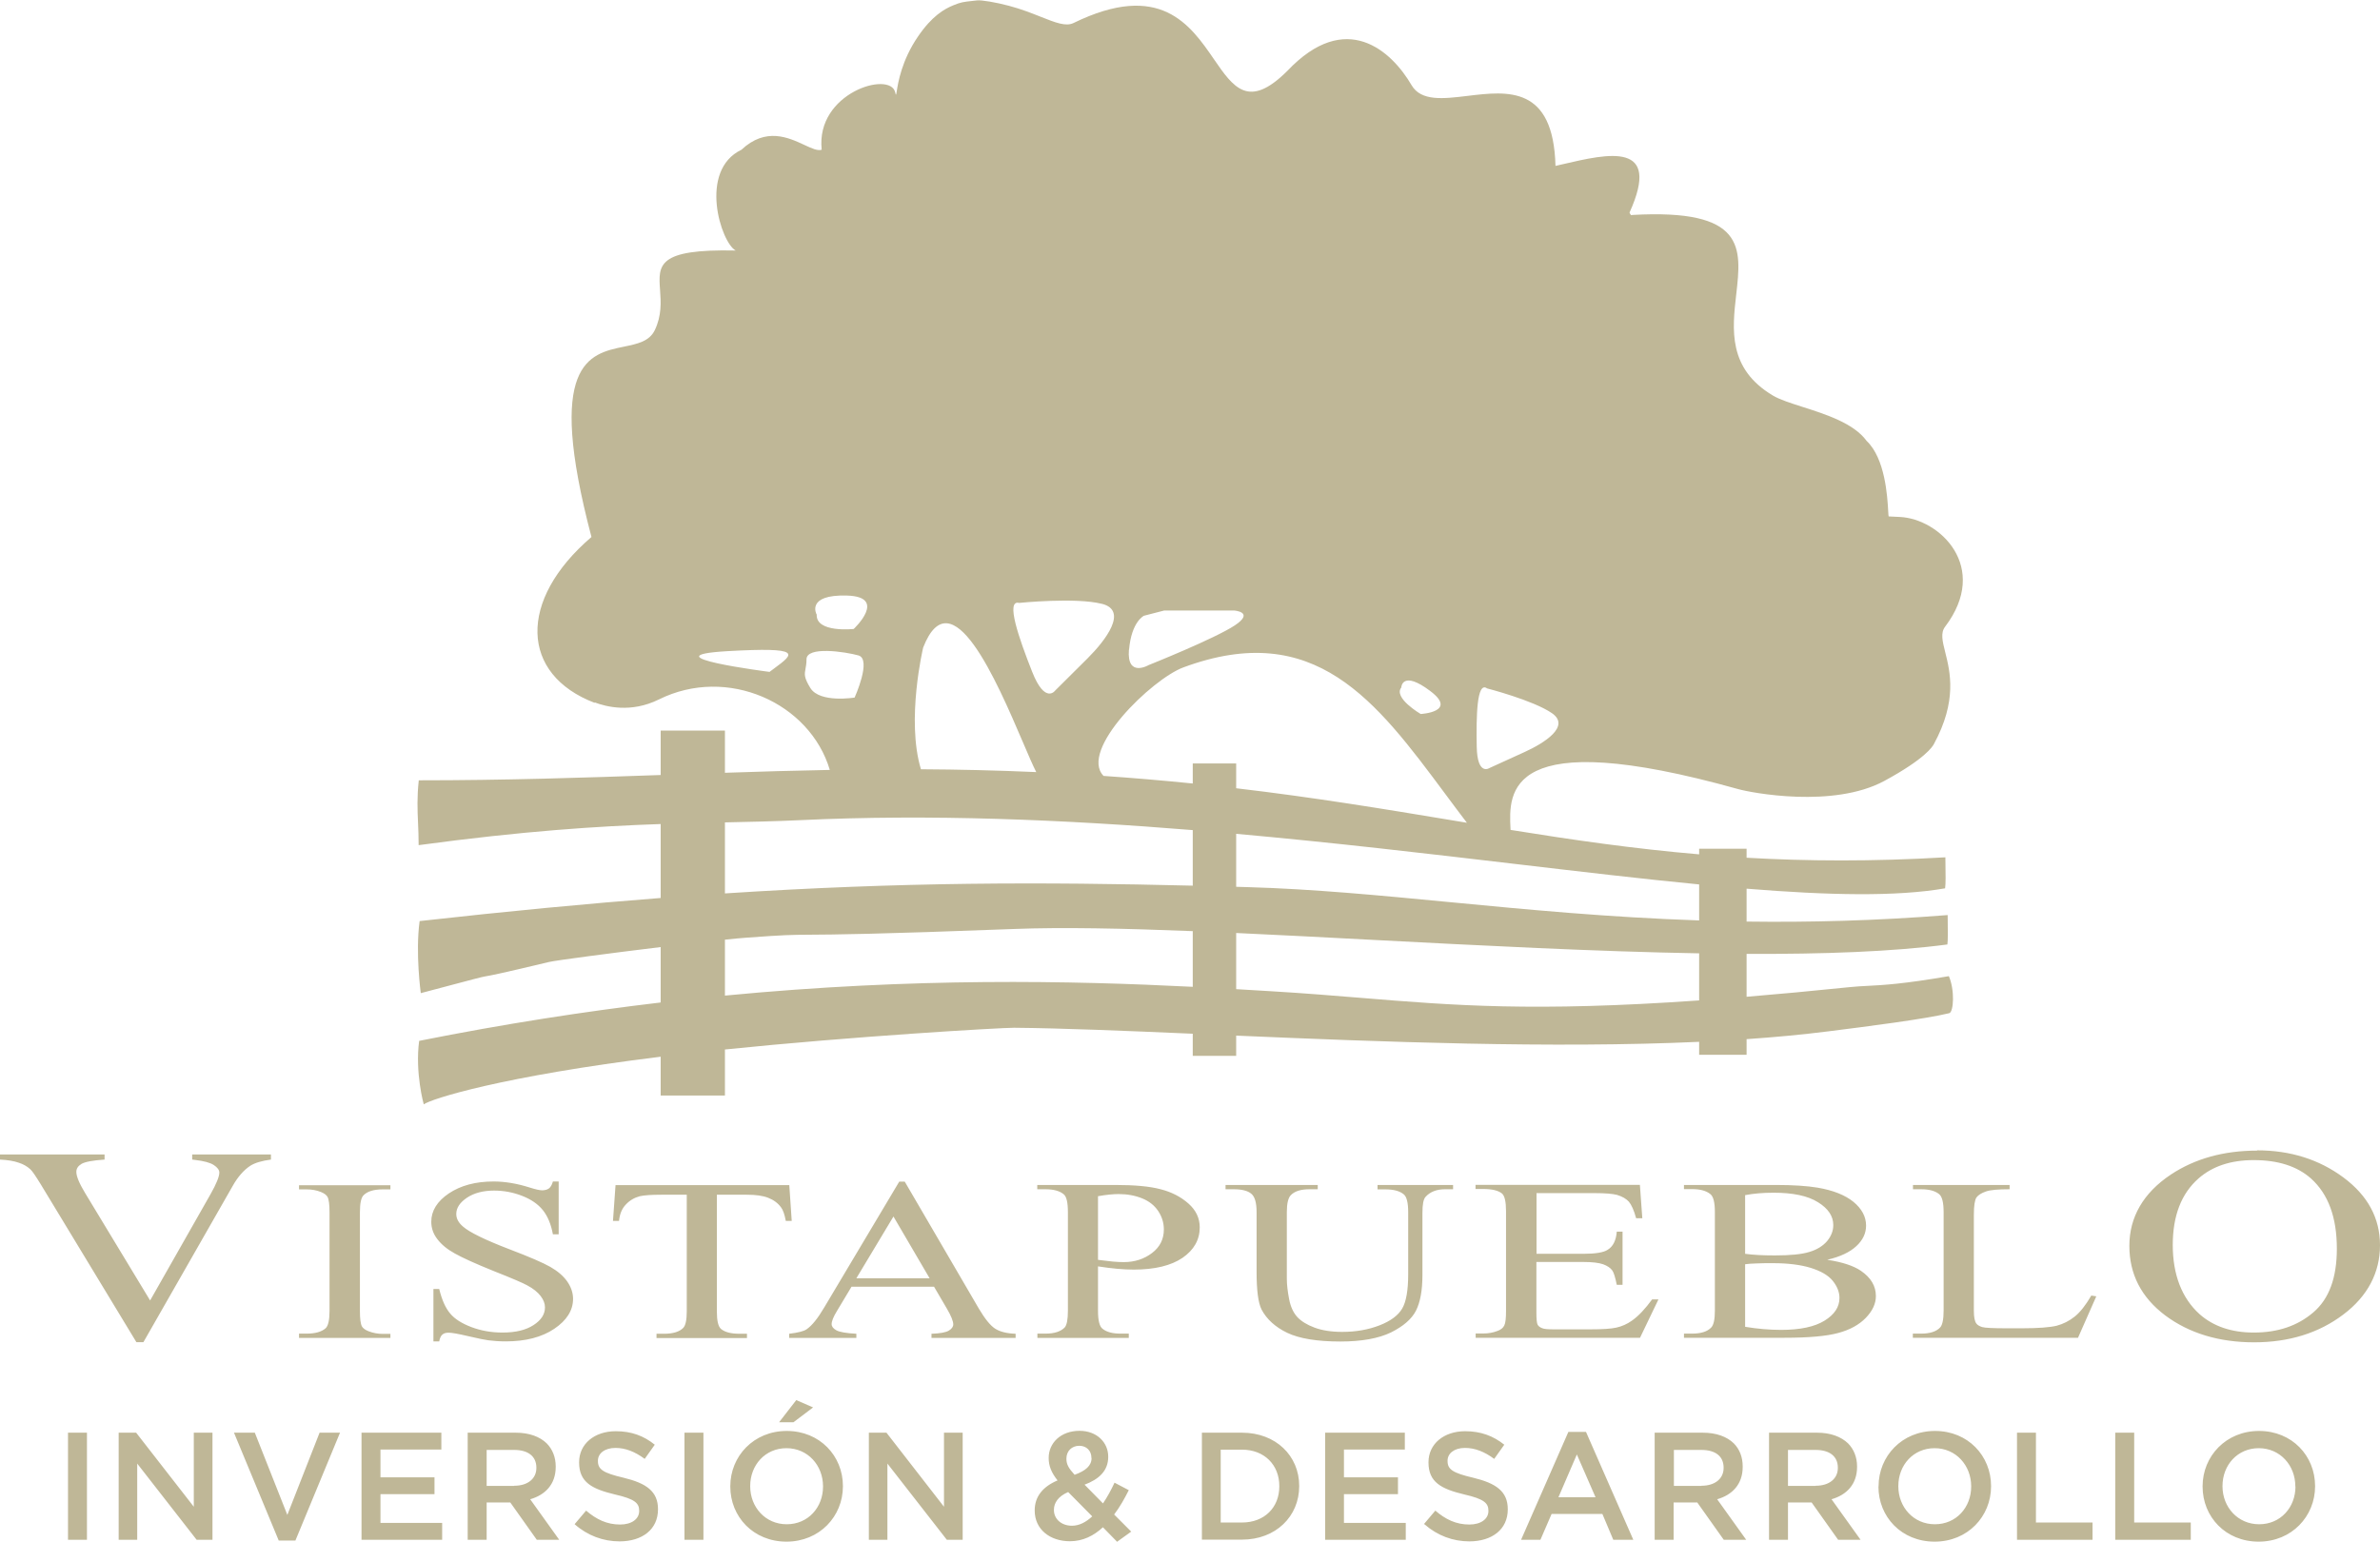 <svg xmlns="http://www.w3.org/2000/svg" width="196" height="127" viewBox="0 0 196 127" fill="none"><g clip-path="url(#clip0_522_591)"><path fill-rule="evenodd" clip-rule="evenodd" d="M54.266 57.609C51.952 58.754 49.894 58.204 48.964 57.851L48.986 57.895C42.843 55.561 42.622 49.439 48.709 44.231C44.925 29.882 48.505 29.145 51.384 28.553C52.48 28.327 53.474 28.123 53.922 27.197C54.506 25.983 54.426 24.853 54.357 23.884C54.211 21.823 54.117 20.492 60.585 20.634C59.379 19.996 57.486 14.05 61.061 12.332C63.065 10.459 64.929 11.326 66.245 11.939C66.847 12.219 67.335 12.446 67.669 12.332C67.159 7.642 73.324 5.803 73.723 7.609C73.787 7.907 73.798 7.836 73.851 7.506C73.961 6.813 74.252 4.978 75.593 3.017C76.744 1.321 77.763 0.738 78.526 0.429C79.135 0.179 79.347 0.156 80.099 0.074L80.099 0.074L80.099 0.074C80.208 0.062 80.328 0.048 80.463 0.033C80.806 -0.011 82.001 0.187 83.075 0.473C84.099 0.744 84.974 1.091 85.719 1.387C86.916 1.862 87.782 2.206 88.41 1.894C95.53 -1.579 98.018 2.039 99.968 4.872C101.579 7.214 102.822 9.021 106.008 5.847C110.855 0.727 114.607 4.206 116.245 7.014C117.035 8.362 118.863 8.14 120.854 7.899C124.166 7.498 127.926 7.042 128.099 13.665C128.285 13.622 128.473 13.578 128.663 13.534C132.48 12.643 136.854 11.623 134.197 17.507C134.197 17.507 134.308 17.805 134.408 17.706C143.792 17.172 143.422 20.409 142.984 24.246C142.654 27.135 142.285 30.364 146.007 32.581C146.569 32.916 147.459 33.2 148.451 33.517C150.367 34.129 152.664 34.863 153.721 36.314C155.254 37.766 155.432 40.913 155.498 42.09C155.512 42.333 155.521 42.492 155.536 42.535L156.444 42.579C159.731 42.722 163.903 46.708 160.185 51.619C159.796 52.129 159.965 52.804 160.195 53.723C160.602 55.346 161.198 57.727 159.255 61.298L159.251 61.304C159.152 61.477 158.58 62.478 155.171 64.326C150.965 66.594 144.203 65.295 143.151 64.997C123.973 59.629 124.249 65.274 124.394 68.255L124.399 68.356C129.491 69.177 134.534 69.909 139.93 70.369V69.908H143.837V70.648C148.837 70.934 154.197 70.967 160.207 70.613C160.207 70.755 160.21 70.958 160.214 71.191C160.226 71.882 160.242 72.83 160.185 73.168C156.165 73.867 150.566 73.744 143.837 73.197V75.906C148.976 75.976 154.464 75.84 160.395 75.37C160.395 75.508 160.398 75.697 160.401 75.912V75.913V75.914V75.915V75.916V75.917V75.918V75.919V75.919V75.92V75.921V75.921V75.921V75.921C160.41 76.579 160.423 77.462 160.373 77.792C155.854 78.39 150.148 78.594 143.837 78.567V82.1C146.425 81.886 149.245 81.623 152.337 81.305C152.835 81.252 153.283 81.229 153.784 81.203H153.785L153.785 81.203L153.785 81.203C155.077 81.137 156.723 81.052 160.494 80.402C160.992 81.547 160.893 83.342 160.528 83.452C158.558 83.936 153.621 84.564 150.556 84.949C148.431 85.218 146.181 85.429 143.837 85.59V86.876H139.93V85.811C127.785 86.363 113.754 85.814 101.802 85.299V86.964H98.227V85.144C92.558 84.898 87.492 84.689 83.507 84.652C82.342 84.652 70.234 85.358 59.7 86.442V90.234H54.409V87.037C41.316 88.652 35.505 90.51 34.897 90.961C34.897 90.961 34.166 88.352 34.52 85.72V85.731C41.545 84.33 48.178 83.306 54.409 82.57V78.006C50.206 78.516 45.742 79.106 45.212 79.235C41.016 80.239 40.393 80.346 40.057 80.403C40.028 80.408 40.001 80.413 39.974 80.418C39.638 80.477 39.306 80.565 34.812 81.758L34.81 81.758L34.809 81.759L34.653 81.8C34.653 81.8 34.2 78.519 34.554 75.887V75.865C41.872 75.047 48.412 74.426 54.409 73.963V67.872C49.272 68.049 43.137 68.439 34.476 69.611C34.476 68.922 34.45 68.332 34.426 67.767V67.767C34.378 66.681 34.334 65.691 34.487 64.271H34.498C41.642 64.271 48.125 64.056 54.409 63.834V60.175H59.7V63.65C62.578 63.553 65.442 63.468 68.337 63.415C66.698 57.886 59.892 54.816 54.266 57.609ZM124.711 71.152C130.147 71.792 135.262 72.394 139.93 72.847V75.812C132.468 75.559 125.737 74.913 119.416 74.307C113.594 73.748 108.12 73.223 102.743 73.069C102.428 73.059 102.115 73.05 101.802 73.042V68.678C109.802 69.397 117.535 70.308 124.71 71.152L124.711 71.152L124.711 71.152ZM113.009 77.411L113.009 77.411C121.945 77.879 131.357 78.372 139.93 78.523V82.4C126.298 83.355 119.7 82.814 112.153 82.196C109.839 82.006 107.435 81.809 104.713 81.646C103.777 81.589 102.806 81.531 101.802 81.473V76.847C105.378 77.011 109.149 77.208 113.008 77.411H113.009ZM98.227 81.28V76.694C92.535 76.467 87.478 76.363 83.54 76.515C72.045 76.954 68.598 76.976 66.704 76.988C65.131 76.998 64.63 77.001 61.482 77.231C61.065 77.261 60.45 77.319 59.7 77.397V82.003C75.33 80.499 88.224 80.777 98.227 81.28ZM98.227 72.948V68.372C87.621 67.509 76.629 67.042 65.909 67.552C63.834 67.649 61.813 67.692 59.7 67.737V73.587C74.291 72.635 85.798 72.644 98.227 72.948ZM101.802 64.925V62.883H98.227V64.534C95.694 64.278 93.251 64.072 90.881 63.909C88.828 61.796 94.86 55.926 97.463 54.967C108.293 50.962 113.32 57.724 119.016 65.385C119.602 66.173 120.195 66.971 120.803 67.767L119.557 67.56L119.556 67.56L119.556 67.56C114.009 66.639 108.258 65.684 101.802 64.925ZM75.842 63.361C78.915 63.378 82.064 63.449 85.338 63.594C85.06 63.052 84.681 62.167 84.231 61.114C82.098 56.132 78.352 47.38 76.025 53.337C76.025 53.337 74.608 59.287 75.842 63.361ZM69.749 49.054C66.341 48.955 67.248 50.606 67.248 50.606H67.259C67.171 52.148 70.303 51.806 70.303 51.806C70.303 51.806 73.147 49.153 69.749 49.054ZM70.38 57.455C70.38 57.455 71.808 54.306 70.701 53.986C69.594 53.678 66.418 53.205 66.418 54.306C66.418 54.649 66.373 54.885 66.335 55.086C66.25 55.53 66.198 55.801 66.739 56.673C67.525 57.928 70.38 57.455 70.38 57.455ZM89.561 54.229C91.077 52.72 92.914 50.287 90.756 49.736H90.745C88.576 49.186 83.927 49.659 83.927 49.659C82.787 49.373 83.927 52.61 85.001 55.33C86.074 58.05 86.904 56.871 86.904 56.871L89.561 54.229ZM94.209 50.716C94.209 50.716 93.18 51.19 92.981 53.513H92.97C92.781 55.847 94.597 54.779 94.597 54.779C94.597 54.779 100.031 52.61 101.691 51.509C103.351 50.408 101.647 50.287 101.647 50.287H95.87L94.209 50.716ZM59.888 53.634C53.114 54.031 63.374 55.341 63.374 55.341C63.516 55.233 63.656 55.13 63.789 55.031L63.789 55.031C65.405 53.834 66.155 53.278 59.888 53.634ZM117.784 56.915C115.482 55.176 115.404 56.596 115.404 56.596L115.415 56.607C114.696 57.466 116.998 58.809 116.998 58.809C116.998 58.809 120.086 58.644 117.784 56.915ZM127.811 58.743C126.262 57.675 122.443 56.695 122.443 56.695V56.684C121.613 56.134 121.569 59.019 121.613 61.485C121.657 63.951 122.665 63.258 122.665 63.258L125.542 61.947C127.191 61.199 129.361 59.822 127.811 58.743ZM22.313 95.509V95.09H15.827V95.509C15.949 95.531 16.037 95.542 16.093 95.542C16.801 95.63 17.31 95.762 17.609 95.96C17.908 96.158 18.063 96.368 18.063 96.577C18.063 96.907 17.819 97.513 17.332 98.371L12.363 107.114L7.006 98.261C6.53 97.469 6.287 96.896 6.287 96.522C6.287 96.246 6.43 96.037 6.718 95.861C7.006 95.696 7.637 95.575 8.611 95.509V95.09H0V95.509C0.642 95.542 1.151 95.63 1.527 95.762C1.915 95.883 2.236 96.07 2.49 96.302C2.656 96.445 2.933 96.863 3.342 97.524L11.234 110.55H11.809L19.158 97.689C19.579 96.94 20.066 96.379 20.619 96.015C21.007 95.773 21.571 95.608 22.313 95.509ZM32.152 109.867V110.197H24.626V109.845H25.246C25.976 109.845 26.496 109.691 26.828 109.393C27.028 109.195 27.138 108.722 27.138 107.973V99.847C27.138 99.208 27.083 98.79 26.972 98.581C26.884 98.427 26.707 98.294 26.441 98.184C26.065 98.03 25.666 97.964 25.246 97.964H24.626V97.623H32.152V97.964H31.521C30.802 97.964 30.282 98.118 29.961 98.427C29.739 98.625 29.64 99.098 29.64 99.858V107.984C29.64 108.623 29.695 109.041 29.806 109.25C29.894 109.404 30.071 109.537 30.348 109.647C30.713 109.79 31.112 109.867 31.521 109.867H32.152ZM46.009 101.664V97.314H45.533C45.456 97.601 45.334 97.799 45.19 97.898C45.057 97.986 44.869 98.041 44.648 98.041C44.448 98.041 44.105 97.964 43.618 97.81C42.578 97.48 41.582 97.314 40.652 97.314C39.158 97.314 37.941 97.645 36.967 98.294C36.004 98.944 35.517 99.726 35.517 100.629C35.517 101.157 35.683 101.631 36.015 102.06C36.347 102.501 36.823 102.897 37.465 103.249C38.095 103.602 39.158 104.086 40.663 104.692C42.168 105.286 43.087 105.683 43.419 105.87C43.917 106.134 44.282 106.432 44.526 106.751C44.769 107.07 44.88 107.379 44.88 107.687C44.88 108.248 44.57 108.733 43.939 109.14C43.319 109.548 42.467 109.757 41.383 109.757C40.453 109.757 39.601 109.603 38.815 109.305C38.04 109.008 37.453 108.645 37.077 108.193C36.69 107.742 36.391 107.07 36.17 106.167H35.694V110.484H36.17C36.225 110.186 36.325 109.999 36.446 109.911C36.568 109.812 36.723 109.768 36.955 109.768C37.188 109.768 37.719 109.856 38.56 110.054C39.401 110.252 39.955 110.362 40.221 110.395C40.663 110.451 41.139 110.484 41.659 110.484C43.275 110.484 44.614 110.142 45.644 109.449C46.673 108.755 47.193 107.929 47.193 106.982C47.193 106.476 47.027 106.002 46.706 105.54C46.385 105.088 45.92 104.692 45.323 104.35C44.725 104.009 43.607 103.525 41.958 102.897C39.944 102.126 38.671 101.499 38.14 101.036C37.763 100.717 37.575 100.376 37.575 99.99C37.575 99.484 37.874 99.043 38.461 98.647C39.047 98.261 39.789 98.063 40.685 98.063C41.482 98.063 42.246 98.206 42.987 98.493C43.729 98.779 44.304 99.175 44.703 99.671C45.101 100.166 45.378 100.827 45.533 101.664H46.009ZM65.001 97.612L65.201 100.563H64.713C64.614 100.034 64.492 99.671 64.326 99.451C64.061 99.087 63.695 98.823 63.264 98.658C62.821 98.482 62.234 98.405 61.504 98.405H59.036V108.017C59.036 108.788 59.146 109.272 59.39 109.471C59.722 109.735 60.22 109.856 60.906 109.856H61.515V110.208H54.066V109.856H54.686C55.428 109.856 55.959 109.691 56.269 109.371C56.457 109.173 56.557 108.722 56.557 108.017V98.405H54.443C53.624 98.405 53.037 98.449 52.694 98.526C52.24 98.647 51.864 98.867 51.543 99.208C51.222 99.539 51.034 99.99 50.978 100.563H50.48L50.691 97.612H65.001ZM70.126 105.98H76.921L77.984 107.797C78.327 108.38 78.504 108.821 78.504 109.085C78.504 109.283 78.371 109.46 78.128 109.603C77.884 109.746 77.408 109.834 76.711 109.856V110.197H83.639V109.856C82.92 109.834 82.356 109.691 81.957 109.438C81.559 109.184 81.116 108.634 80.618 107.797L74.509 97.326H74.055L67.879 107.687C67.348 108.59 66.861 109.195 66.418 109.493C66.197 109.647 65.721 109.768 64.99 109.856V110.197H70.524V109.856C69.683 109.812 69.13 109.713 68.875 109.57C68.621 109.427 68.488 109.261 68.488 109.063C68.488 108.821 68.632 108.458 68.93 107.973L70.126 105.98ZM73.579 100.199L76.556 105.286H70.524L73.579 100.199ZM90.424 104.306V107.962C90.424 108.755 90.546 109.25 90.789 109.438C91.121 109.713 91.619 109.845 92.284 109.845H92.959V110.197H85.433V109.845H86.097C86.838 109.845 87.369 109.669 87.69 109.327C87.856 109.129 87.945 108.678 87.945 107.962V99.836C87.945 99.043 87.834 98.548 87.591 98.361C87.259 98.085 86.75 97.953 86.085 97.953H85.421V97.601H91.863C93.434 97.601 94.674 97.711 95.582 97.953C96.489 98.184 97.253 98.581 97.873 99.131C98.493 99.682 98.802 100.332 98.802 101.091C98.802 102.115 98.326 102.952 97.386 103.602C96.445 104.24 95.106 104.571 93.379 104.571C92.959 104.571 92.494 104.549 92.007 104.505C91.52 104.461 90.989 104.395 90.424 104.306ZM90.424 103.767C90.579 103.785 90.727 103.804 90.867 103.821L90.868 103.821L90.87 103.821C91.151 103.856 91.406 103.888 91.641 103.91C91.996 103.943 92.294 103.954 92.549 103.954C93.446 103.954 94.22 103.701 94.873 103.205C95.526 102.71 95.847 102.06 95.847 101.267C95.847 100.717 95.692 100.221 95.382 99.748C95.073 99.285 94.63 98.933 94.054 98.702C93.479 98.471 92.837 98.35 92.118 98.35C91.675 98.35 91.11 98.405 90.424 98.526V103.756V103.767ZM113.445 97.601V97.953L113.434 97.964H114.098C114.762 97.964 115.271 98.096 115.603 98.372C115.847 98.57 115.969 99.065 115.969 99.847V104.945C115.969 106.277 115.803 107.224 115.471 107.786C115.139 108.347 114.519 108.81 113.611 109.162C112.704 109.515 111.685 109.702 110.534 109.702C109.638 109.702 108.874 109.581 108.254 109.349C107.635 109.118 107.17 108.832 106.838 108.48C106.517 108.127 106.284 107.643 106.163 107.004C106.041 106.365 105.974 105.815 105.974 105.319V99.836C105.974 99.131 106.085 98.669 106.295 98.449C106.605 98.118 107.125 97.953 107.845 97.953H108.52V97.601H100.927V97.953H101.592C102.267 97.953 102.743 98.074 103.041 98.317C103.34 98.559 103.484 99.065 103.484 99.836V104.758C103.484 106.277 103.617 107.312 103.894 107.863C104.314 108.656 105.023 109.305 106.008 109.779C107.004 110.252 108.465 110.495 110.379 110.495C112.128 110.495 113.534 110.241 114.552 109.746C115.57 109.239 116.256 108.645 116.611 107.951C116.965 107.246 117.142 106.277 117.142 105.011V99.902C117.142 99.208 117.219 98.768 117.407 98.57C117.784 98.162 118.315 97.953 119.001 97.953H119.665V97.601H113.445ZM126.538 98.294V103.271H130.39C131.397 103.271 132.061 103.161 132.393 102.941C132.847 102.666 133.091 102.159 133.146 101.444H133.622V105.826H133.146C133.024 105.209 132.902 104.824 132.781 104.648C132.626 104.428 132.371 104.262 132.017 104.13C131.663 104.009 131.12 103.943 130.379 103.943H126.527V108.094C126.527 108.656 126.561 108.986 126.627 109.107C126.693 109.228 126.815 109.327 126.992 109.393C127.158 109.471 127.49 109.493 127.977 109.493H130.954C131.951 109.493 132.67 109.449 133.113 109.349C133.555 109.25 133.998 109.063 134.408 108.766C134.95 108.38 135.492 107.797 136.057 107.026H136.577L135.061 110.186H121.525V109.834H122.144C122.565 109.834 122.952 109.768 123.318 109.625C123.594 109.526 123.782 109.382 123.882 109.173C123.982 108.975 124.026 108.579 124.026 107.962V99.781C124.026 98.977 123.915 98.493 123.694 98.305C123.384 98.052 122.864 97.931 122.133 97.931H121.514V97.59H135.05L135.249 100.343H134.74C134.563 99.682 134.352 99.23 134.142 98.977C133.921 98.735 133.6 98.548 133.157 98.416C132.814 98.328 132.205 98.272 131.331 98.272H126.516L126.538 98.294ZM153.234 104.659C152.625 104.251 151.718 103.954 150.5 103.767V103.756C151.541 103.514 152.337 103.139 152.869 102.644C153.411 102.148 153.677 101.576 153.677 100.948C153.677 100.21 153.322 99.561 152.647 98.999C151.961 98.438 150.976 98.041 149.681 97.821C148.818 97.678 147.689 97.601 146.272 97.601H138.68V97.942H139.344C140.008 97.942 140.506 98.074 140.849 98.35C141.104 98.548 141.225 99.043 141.225 99.825V107.962C141.225 108.667 141.126 109.129 140.927 109.338C140.606 109.68 140.074 109.845 139.344 109.845H138.68V110.186H146.97C148.951 110.186 150.423 110.054 151.386 109.79C152.337 109.537 153.101 109.118 153.655 108.546C154.208 107.973 154.485 107.378 154.485 106.751C154.485 105.925 154.075 105.231 153.234 104.659ZM144.811 103.371C144.402 103.348 144.037 103.315 143.716 103.271V98.438C144.413 98.305 145.188 98.239 146.051 98.239C147.656 98.239 148.873 98.493 149.714 99.021C150.556 99.539 150.976 100.166 150.976 100.904C150.976 101.389 150.799 101.818 150.467 102.225C150.124 102.622 149.637 102.93 149.006 103.117C148.364 103.315 147.423 103.404 146.162 103.404C145.675 103.404 145.221 103.393 144.811 103.371ZM146.682 109.537C145.708 109.537 144.712 109.449 143.716 109.283V104.13C143.948 104.097 144.258 104.075 144.634 104.064C145.011 104.042 145.475 104.042 146.007 104.042C147.246 104.042 148.287 104.174 149.117 104.428C149.958 104.692 150.567 105.044 150.932 105.496C151.297 105.947 151.485 106.421 151.485 106.905C151.485 107.654 151.076 108.27 150.257 108.777C149.438 109.283 148.242 109.537 146.682 109.537ZM172.204 106.707L172.636 106.773L171.131 110.186H157.528V109.845H158.192C158.934 109.845 159.465 109.68 159.786 109.327C159.963 109.129 160.063 108.667 160.063 107.951V99.836C160.063 99.054 159.941 98.559 159.698 98.361C159.366 98.085 158.867 97.953 158.203 97.953H157.539V97.601H165.497V97.953C164.556 97.953 163.903 98.008 163.538 98.14C163.162 98.272 162.907 98.438 162.763 98.636C162.631 98.834 162.553 99.308 162.553 100.056V107.962C162.553 108.48 162.619 108.832 162.763 109.019C162.863 109.151 163.029 109.239 163.239 109.305C163.45 109.371 164.136 109.405 165.254 109.405H166.537C167.877 109.405 168.828 109.327 169.371 109.195C169.913 109.052 170.411 108.799 170.865 108.436C171.319 108.072 171.761 107.5 172.215 106.729L172.204 106.707ZM192.99 96.984C190.986 95.498 188.618 94.749 185.884 94.749V94.771C183.128 94.771 180.76 95.432 178.778 96.742C176.498 98.261 175.359 100.265 175.359 102.611C175.359 104.956 176.344 106.861 178.314 108.347C180.295 109.823 182.763 110.561 185.629 110.561C188.496 110.561 190.953 109.801 192.967 108.281C194.993 106.762 196 104.802 196 102.567C196 100.331 194.993 98.471 192.99 96.984ZM181.058 97.061C182.198 96.059 183.715 95.553 185.596 95.553C187.611 95.553 189.182 96.059 190.322 97.072C191.739 98.35 192.447 100.265 192.447 102.853C192.447 105.242 191.805 106.993 190.51 108.094C189.215 109.206 187.588 109.757 185.607 109.757C183.759 109.757 182.265 109.239 181.136 108.237C179.664 106.905 178.933 104.956 178.933 102.545C178.933 100.133 179.642 98.305 181.058 97.061ZM7.161 118.004H5.6V126.824H7.161V118.004ZM11.212 118.004H9.773V126.824H11.3V120.548L16.192 126.824H17.498V118.004H15.96V124.104L11.212 118.004ZM19.269 118.004H20.985L23.663 124.776L26.319 118.004H28.002L24.327 126.89H22.955L19.269 118.004ZM36.347 118.004H29.772V126.824H36.413V125.436H31.333V123.069H35.782V121.682H31.333V119.391H36.347V118.004ZM38.516 118.004H42.467C43.585 118.004 44.459 118.334 45.024 118.885C45.5 119.369 45.765 120.019 45.765 120.79V120.823C45.765 122.265 44.891 123.135 43.663 123.487L46.053 126.824H44.205L42.025 123.752H40.077V126.824H38.516V118.004ZM42.346 122.375C43.463 122.375 44.172 121.792 44.172 120.911V120.889C44.172 119.942 43.486 119.424 42.334 119.424H40.077V122.386H42.356L42.346 122.375ZM48.267 124.423L47.326 125.535V125.546C48.389 126.482 49.672 126.956 51.023 126.956C52.882 126.956 54.188 125.976 54.188 124.324V124.302C54.188 122.838 53.225 122.166 51.355 121.715C49.65 121.318 49.241 121.021 49.241 120.338V120.305C49.241 119.733 49.772 119.259 50.691 119.259C51.499 119.259 52.295 119.568 53.092 120.162L53.922 118.995C53.026 118.268 52.008 117.883 50.713 117.883C48.953 117.883 47.691 118.929 47.691 120.437V120.459C47.691 122.089 48.754 122.64 50.635 123.091C52.284 123.465 52.639 123.807 52.639 124.434V124.456C52.639 125.106 52.03 125.569 51.067 125.569C49.982 125.569 49.119 125.15 48.267 124.423ZM57.929 118.004H56.368V126.824H57.929V118.004ZM60.142 122.419V122.441C60.142 124.93 62.046 126.978 64.769 126.978C67.492 126.978 69.417 124.897 69.417 122.419V122.397C69.417 119.92 67.514 117.861 64.791 117.861C62.068 117.861 60.142 119.942 60.142 122.419ZM67.779 122.419V122.441C67.779 124.159 66.551 125.547 64.791 125.547C63.031 125.547 61.781 124.137 61.781 122.419V122.397C61.781 120.68 63.009 119.281 64.769 119.281C66.529 119.281 67.779 120.702 67.779 122.419ZM65.574 115.321L65.566 115.317H65.577L65.574 115.321ZM65.574 115.321L66.96 115.923L65.344 117.145H64.16L65.574 115.321ZM71.553 118.004H73.003L77.74 124.104V118.004H79.279V126.824H77.973L73.081 120.548V126.824H71.553V118.004ZM88.111 126.945C89.173 126.945 90.059 126.504 90.823 125.8V125.789L91.996 126.989L93.158 126.152L91.752 124.743C92.217 124.137 92.604 123.443 92.959 122.739L91.785 122.122C91.498 122.739 91.177 123.322 90.834 123.829L89.317 122.287C90.49 121.847 91.265 121.153 91.265 119.997V119.975C91.265 118.797 90.313 117.85 88.908 117.85C87.325 117.85 86.362 118.885 86.362 120.074V120.096C86.362 120.735 86.584 121.296 87.093 121.935C85.875 122.452 85.211 123.267 85.211 124.401V124.423C85.211 125.954 86.451 126.945 88.111 126.945ZM87.967 122.893L89.937 124.886L89.948 124.897C89.439 125.37 88.886 125.668 88.277 125.668C87.414 125.668 86.794 125.117 86.794 124.379V124.346C86.794 123.785 87.148 123.245 87.967 122.893ZM89.882 120.074V120.096H89.893C89.893 120.724 89.406 121.142 88.498 121.472C88 120.933 87.823 120.603 87.823 120.162V120.14C87.823 119.524 88.255 119.083 88.886 119.083C89.461 119.083 89.882 119.479 89.882 120.074ZM98.98 118.004H102.278C105.067 118.004 106.993 119.909 106.993 122.386V122.408C106.993 124.897 105.067 126.813 102.278 126.813H98.98V118.004ZM100.529 119.413V125.403H102.278C104.137 125.403 105.355 124.159 105.355 122.43V122.397C105.355 120.669 104.137 119.402 102.278 119.402H100.529V119.413ZM115.692 118.004H109.129V126.824H115.769V125.436H110.678V123.069H115.127V121.682H110.678V119.391H115.692V118.004ZM117.264 125.535L118.204 124.423C119.045 125.15 119.92 125.569 121.004 125.569C121.967 125.569 122.576 125.106 122.576 124.456V124.434C122.576 123.807 122.222 123.465 120.584 123.091C118.702 122.64 117.64 122.089 117.64 120.459V120.437C117.64 118.929 118.902 117.883 120.661 117.883C121.945 117.883 122.975 118.268 123.882 118.995L123.052 120.162C122.255 119.568 121.458 119.259 120.65 119.259C119.732 119.259 119.211 119.733 119.211 120.305V120.338C119.211 121.021 119.621 121.318 121.325 121.715C123.196 122.166 124.17 122.838 124.17 124.302V124.324C124.17 125.976 122.864 126.956 121.004 126.956C119.654 126.956 118.37 126.482 117.308 125.546L117.264 125.535ZM130.611 117.938H129.173H129.161L125.266 126.824H126.859L127.778 124.699H131.962L132.858 126.824H134.507L130.611 117.938ZM129.859 119.799L131.397 123.322H128.342L129.859 119.799ZM136.278 118.004H140.229C141.347 118.004 142.221 118.334 142.786 118.885C143.262 119.369 143.516 120.019 143.516 120.79V120.823C143.516 122.265 142.642 123.135 141.414 123.487L143.804 126.824H141.956L139.775 123.752H137.828V126.824H136.267V118.004H136.278ZM140.119 122.375C141.236 122.375 141.945 121.792 141.945 120.911V120.889C141.945 119.942 141.27 119.424 140.108 119.424H137.85V122.386H140.13L140.119 122.375ZM149.637 118.004H145.686V126.824H147.246V123.752H149.194L151.375 126.824H153.223L150.832 123.487C152.061 123.135 152.935 122.265 152.935 120.823V120.79C152.935 120.019 152.669 119.369 152.194 118.885C151.618 118.334 150.755 118.004 149.637 118.004ZM151.352 120.911C151.352 121.792 150.644 122.375 149.526 122.375V122.386H147.246V119.424H149.515C150.666 119.424 151.352 119.942 151.352 120.889V120.911ZM154.706 122.441V122.419C154.706 119.942 156.632 117.861 159.354 117.861C162.077 117.861 163.97 119.92 163.97 122.397V122.419C163.97 124.897 162.055 126.978 159.321 126.978C156.588 126.978 154.695 124.93 154.695 122.441H154.706ZM162.332 122.441V122.419C162.332 120.702 161.081 119.281 159.321 119.281C157.561 119.281 156.333 120.68 156.333 122.397V122.419C156.333 124.137 157.584 125.547 159.343 125.547C161.103 125.547 162.332 124.159 162.332 122.441ZM167.666 118.004H166.106V126.824H172.326V125.403H167.666V118.004ZM174.196 118.004H175.757V125.403H180.417V126.824H174.196V118.004ZM181.39 122.419V122.441C181.39 124.93 183.283 126.978 186.006 126.978C188.728 126.978 190.654 124.897 190.654 122.419V122.397C190.654 119.92 188.762 117.861 186.039 117.861C183.316 117.861 181.39 119.942 181.39 122.419ZM189.027 122.419V122.441H189.038C189.038 124.159 187.81 125.547 186.05 125.547C184.29 125.547 183.029 124.137 183.029 122.419V122.397C183.029 120.68 184.257 119.281 186.017 119.281C187.777 119.281 189.027 120.702 189.027 122.419Z" fill="#BFB797"></path></g><defs><clipPath id="clip0_522_591"><rect width="196" height="127" fill="white"></rect></clipPath></defs></svg>